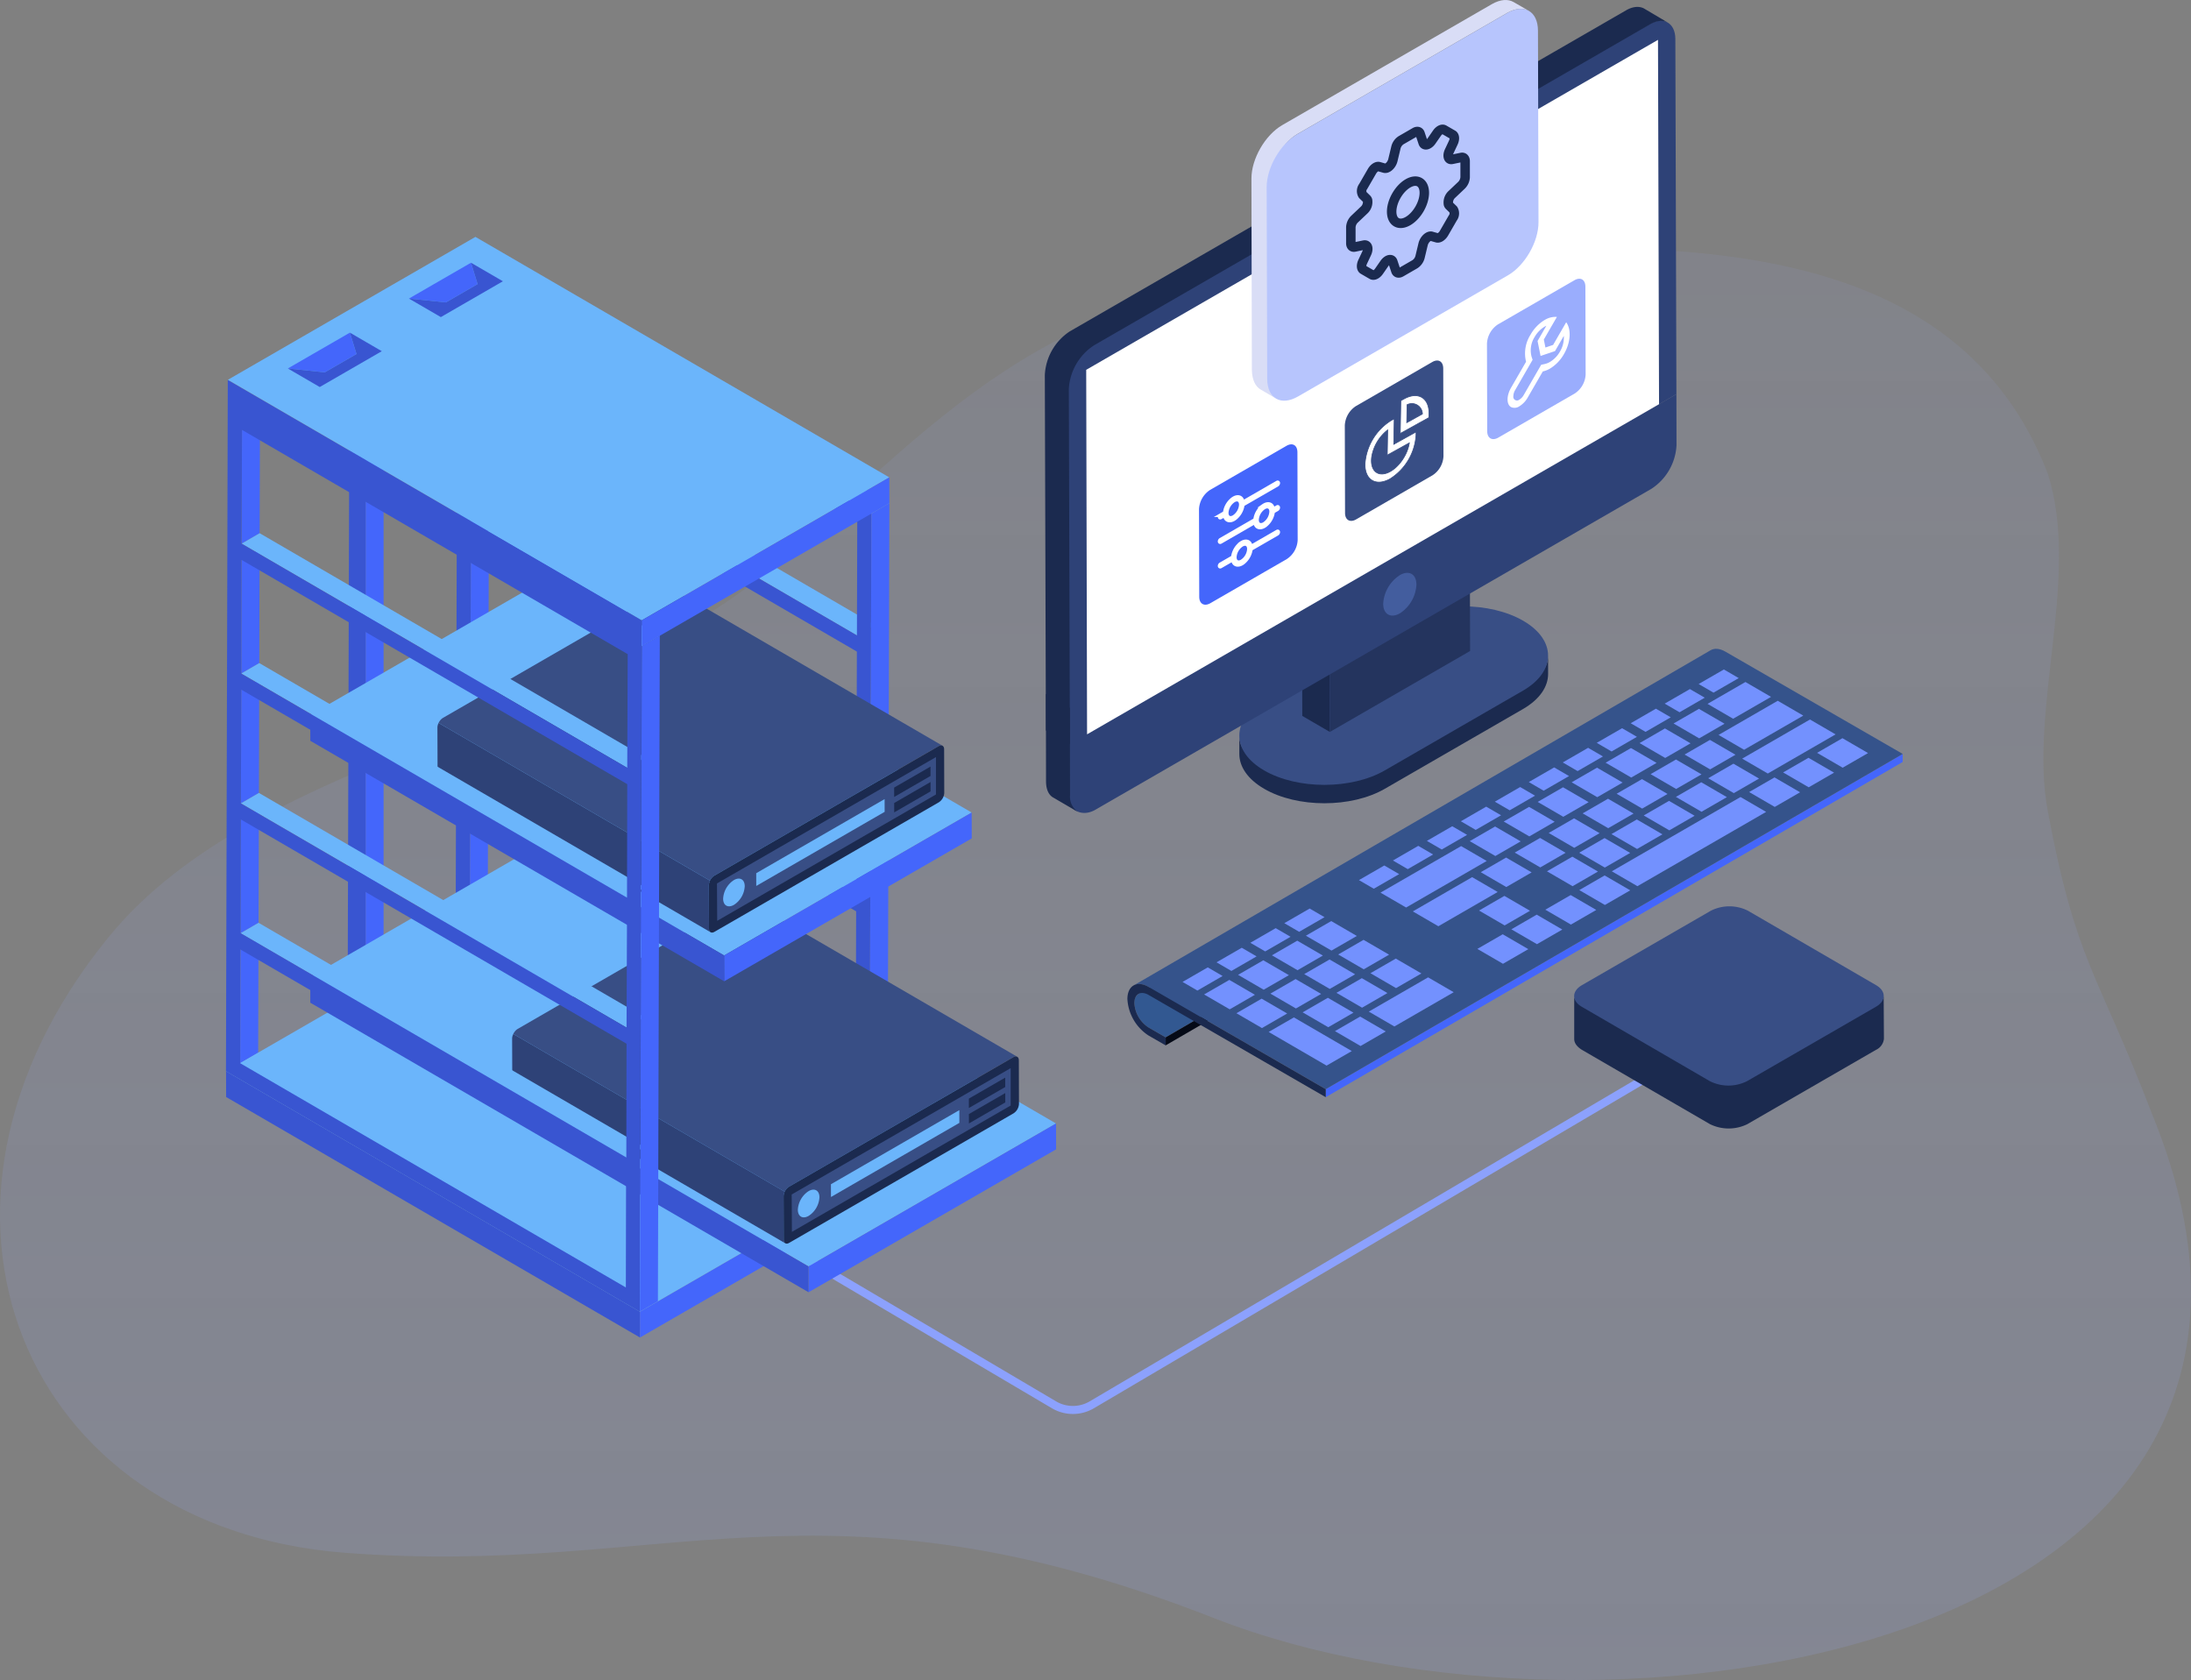 <svg xmlns="http://www.w3.org/2000/svg" xmlns:xlink="http://www.w3.org/1999/xlink" width="601.19" height="461" viewBox="0 0 601.19 461"><rect x="0" y="0" width="601.19" height="461" fill="#808080" stroke="none"/><defs><linearGradient id="a" x1="0.5" x2="0.5" y2="1" gradientUnits="objectBoundingBox"><stop offset="0" stop-color="#9aadfd" stop-opacity="0.502"></stop><stop offset="1" stop-color="#9aadfd"></stop></linearGradient><clipPath id="c"><rect width="601.19" height="461"></rect></clipPath></defs><g id="b" clip-path="url(#c)"><rect width="601.19" height="461" fill="rgba(255,255,255,0)"></rect><g transform="translate(-279 -4026.51)"><path d="M71.445,307.215c42.232-52.062,136.074-58.371,187.444-106.124,56.33-52.365,78.952-73.694,170.087-80.908,76.579-6.061,150.048-4.094,174.757,59.465,9.1,28.192-5.2,64.544,0,92.516,7.746,41.686,13.712,44.371,28.613,83.233,60.411,147.723-149.578,180.619-257.378,138.416s-150.282-11.036-238.709-17.941S11.322,381.331,71.445,307.215Z" transform="translate(237.128 3976.704)" opacity="0.16" fill="url(#a)"></path><g transform="translate(348.001 4026.51)"><path d="M16.6,199l77.337,45.647a9.079,9.079,0,0,0,9.09.01l166.646-98.25c1.243-.716,3.053.8,1.114,1.919l-166.646,98.25a11.348,11.348,0,0,1-11.318-.02L15.482,200.91C12.011,198.891,13.8,197.379,16.6,199Z" transform="translate(126.898 139.92)" fill="#8ca1fd"></path><g transform="translate(317.296 237.757)"><g transform="translate(0 0)"><path d="M16.213,32.179a11.851,11.851,0,0,0,5.32,9.176,5.091,5.091,0,0,0,2.593.8,2.856,2.856,0,0,0,1.662-.466,4.2,4.2,0,0,0,1.929-3.857A11.6,11.6,0,0,0,22.4,28.655a4.274,4.274,0,0,0-4.322-.333A4.238,4.238,0,0,0,16.213,32.179Z" transform="translate(-16.213 -27.881)" fill="#8ca1fd"></path></g></g><g transform="translate(217.689)"><g transform="translate(5.586 5.678)"><path d="M27.871,56.347v5.035c.013,3.46,2.274,6.895,6.809,9.53,9.107,5.3,23.949,5.3,33.118,0l37.891-21.87c4.622-2.673,6.921-6.158,6.908-9.655V34.339c0,3.5-2.3,5.995-6.908,8.655l-37.9,21.87c-9.17,5.3-24,5.3-33.118,0C30.145,62.242,27.871,59.795,27.871,56.347Z" transform="translate(19.912 139.851)" fill="#1b2a4f"></path><g transform="translate(47.779 160.697)"><path d="M34.783,58.666c-9.173,5.295-9.221,13.886-.108,19.181s23.948,5.295,33.121,0l37.895-21.874c9.173-5.295,9.213-13.882.1-19.176s-23.94-5.3-33.113,0Z" transform="translate(-27.872 -32.823)" fill="#384e85"></path></g><g transform="translate(64.972 134.865)"><g transform="translate(0 17.812)"><path d="M42.505,36.431l-7.568-4.4.084,38.094,7.568,4.4Z" transform="translate(-34.937 -32.034)" fill="#1b2a4f"></path></g><g transform="translate(7.568)"><path d="M30.614,52.241,30.7,90.335,69.173,68.125,69.09,30.032Z" transform="translate(-30.614 -30.032)" fill="#24345e"></path></g></g><g transform="translate(0)"><g transform="translate(0.598 102.482)"><path d="M23.556,122.795v13.549c.044,4.018,3.834,6.309,7.672,4.093L183.8,52.37A15.172,15.172,0,0,0,190.7,40.412l-.028-14.019Z" transform="translate(-23.556 -26.393)" fill="#2e4277"></path></g><path d="M31.159,102.9c-3.838,2.216-7.918,8.584-7.905,12.958l.291,98.5L190.968,117.3l-.291-97.5c-.012-4.374-3.3-6.261-7.138-4.045Z" transform="translate(-23.253 -14.816)" fill="#2e4277"></path><g transform="translate(5.768 5.254)"><path d="M24.789,106.015l.238,100.019,156.943-90.594-.286-99.972Z" transform="translate(-24.789 -15.467)" fill="#fff"></path></g></g></g><g transform="translate(22.658 178.032)"><g transform="translate(0)"><g transform="translate(1.91 2.732)"><path d="M22.211,129.007a8.593,8.593,0,0,0,3.879,6.722l4.712,2.7L189.119,46.445l-4.712-2.7a8.474,8.474,0,0,1-3.879-6.722,2.7,2.7,0,0,1,1.121-2.47L23.332,126.536A2.7,2.7,0,0,0,22.211,129.007Z" transform="translate(-22.211 -34.552)" fill="#325891"></path></g><g transform="translate(10.496 14.638)"><path d="M22.212,130.071l158.307-91.98.006-2.2L22.217,127.87Z" transform="translate(-22.212 -35.891)" fill="#050a17"></path></g><g transform="translate(54.417 28.862)"><path d="M17.277,131.663l158.308-91.98.006-2.194L17.283,129.469Z" transform="translate(-17.277 -37.489)" fill="#4466fb"></path></g><g transform="translate(1.681)"><path d="M17.276,126.634c1.063-.632,2.529-.546,4.137.4l48.607,28.041L228.338,63.094,179.731,35.053c-1.609-.948-3.074-1.034-4.137-.4Z" transform="translate(-17.276 -34.245)" fill="#35538b"></path></g><g transform="translate(0 91.984)"><path d="M40.882,45.377c-3.2-1.848-5.808-.362-5.818,3.308A12.754,12.754,0,0,0,40.845,58.7l4.715,2.722.006-2.2-4.715-2.722a8.539,8.539,0,0,1-3.877-6.707c.007-2.458,1.756-3.455,3.9-2.217L89.482,75.635l.006-2.195Z" transform="translate(-35.064 -44.583)" fill="#1b2a4f"></path></g></g><g transform="translate(15.131 5.669)"><g transform="translate(141.614)"><path d="M22.332,38.877l4.076,2.369,6.92-3.994-4.076-2.369Z" transform="translate(-22.332 -34.883)" fill="#7391fe"></path></g><g transform="translate(132.293 5.381)"><path d="M23.379,39.482l4.076,2.369,6.92-4L30.3,35.487Z" transform="translate(-23.379 -35.487)" fill="#7391fe"></path></g><g transform="translate(122.971 10.762)"><path d="M24.427,40.085,28.5,42.454l6.92-3.994-4.076-2.368Z" transform="translate(-24.427 -36.092)" fill="#7391fe"></path></g><g transform="translate(113.65 16.12)"><path d="M25.47,40.71l4.076,2.369L36.5,39.062l-4.076-2.368Z" transform="translate(-25.47 -36.694)" fill="#7391fe"></path></g><g transform="translate(144.052 3.438)"><path d="M21.336,41.272l7.025,4.082,10.4-6-7.025-4.082Z" transform="translate(-21.336 -35.269)" fill="#7391fe"></path></g><g transform="translate(134.73 10.805)"><path d="M22.77,40.113,29.8,44.194l6.958-4.016L29.728,36.1Z" transform="translate(-22.77 -36.097)" fill="#7391fe"></path></g><g transform="translate(125.409 16.185)"><path d="M23.817,40.718,30.843,44.8,37.8,40.783,30.775,36.7Z" transform="translate(-23.817 -36.701)" fill="#7391fe"></path></g><g transform="translate(116.088 21.566)"><path d="M24.864,41.323,31.89,45.4l6.957-4.017-7.025-4.082Z" transform="translate(-24.864 -37.306)" fill="#7391fe"></path></g><g transform="translate(104.329 21.5)"><path d="M26.517,41.315l4.076,2.368,6.957-4.016L33.474,37.3Z" transform="translate(-26.517 -37.299)" fill="#7391fe"></path></g><g transform="translate(106.767 26.947)"><path d="M25.912,41.927l7.026,4.082,6.957-4.016L32.87,37.911Z" transform="translate(-25.912 -37.911)" fill="#7391fe"></path></g><g transform="translate(147.076 8.59)"><path d="M20.342,45.223l7.006,4.07L43.59,39.919l-7.007-4.071Z" transform="translate(-20.342 -35.848)" fill="#7391fe"></path></g><g transform="translate(137.755 19.329)"><path d="M22.432,41.071l7.006,4.071L36.4,41.126,29.39,37.055Z" transform="translate(-22.432 -37.055)" fill="#7391fe"></path></g><g transform="translate(128.433 24.709)"><path d="M23.479,41.676l7.006,4.071,6.958-4.017-7.006-4.071Z" transform="translate(-23.479 -37.659)" fill="#7391fe"></path></g><g transform="translate(119.112 30.09)"><path d="M24.527,42.281l7.006,4.071,6.958-4.017-7.006-4.071Z" transform="translate(-24.527 -38.264)" fill="#7391fe"></path></g><g transform="translate(153.559 13.73)"><path d="M19.346,47.165l7.026,4.082,18.6-10.739L37.95,36.425Z" transform="translate(-19.346 -36.425)" fill="#7391fe"></path></g><g transform="translate(144.238 25.855)"><path d="M21.706,41.783l7.026,4.082,6.92-3.995-7.026-4.082Z" transform="translate(-21.706 -37.788)" fill="#7391fe"></path></g><g transform="translate(135.371 30.952)"><path d="M22.7,42.378l7.026,4.082,6.957-4.017-7.025-4.082Z" transform="translate(-22.698 -38.361)" fill="#7391fe"></path></g><g transform="translate(126.541 36.06)"><path d="M23.692,42.94l7.026,4.083,6.939-4.006-7.025-4.082Z" transform="translate(-23.692 -38.935)" fill="#7391fe"></path></g><g transform="translate(95.008 26.881)"><path d="M27.564,41.919l4.076,2.369L38.6,40.272,34.522,37.9Z" transform="translate(-27.564 -37.903)" fill="#7391fe"></path></g><g transform="translate(97.446 32.327)"><path d="M26.959,42.532l7.026,4.082L40.942,42.6l-7.025-4.082Z" transform="translate(-26.959 -38.515)" fill="#7391fe"></path></g><g transform="translate(109.791 35.471)"><path d="M25.574,42.885l7.006,4.071,6.958-4.016-7.007-4.071Z" transform="translate(-25.574 -38.869)" fill="#7391fe"></path></g><g transform="translate(117.693 41.157)"><path d="M24.684,43.524l7.026,4.083,6.957-4.017-7.025-4.082Z" transform="translate(-24.684 -39.508)" fill="#7391fe"></path></g><g transform="translate(85.687 32.262)"><path d="M28.612,42.524l4.075,2.369,6.958-4.017-4.076-2.368Z" transform="translate(-28.612 -38.508)" fill="#7391fe"></path></g><g transform="translate(76.366 37.642)"><path d="M29.659,43.129,33.734,45.5l6.958-4.016-4.076-2.369Z" transform="translate(-29.659 -39.113)" fill="#7391fe"></path></g><g transform="translate(67.044 43.023)"><path d="M30.706,43.733,34.782,46.1l6.958-4.017-4.076-2.368Z" transform="translate(-30.706 -39.717)" fill="#7391fe"></path></g><g transform="translate(57.723 48.403)"><path d="M31.754,44.339l4.076,2.369,6.958-4.017-4.076-2.369Z" transform="translate(-31.754 -40.322)" fill="#7391fe"></path></g><g transform="translate(48.402 53.784)"><path d="M32.8,44.943l4.076,2.368L43.835,43.3l-4.076-2.369Z" transform="translate(-32.801 -40.927)" fill="#7391fe"></path></g><g transform="translate(88.125 37.708)"><path d="M28.006,43.136l7.026,4.083L41.989,43.2,34.964,39.12Z" transform="translate(-28.006 -39.12)" fill="#7391fe"></path></g><g transform="translate(78.804 43.089)"><path d="M29.054,43.741l7.025,4.082,6.958-4.016-7.025-4.082Z" transform="translate(-29.054 -39.725)" fill="#7391fe"></path></g><g transform="translate(54.318 48.469)"><path d="M30.1,53.1l7.026,4.082L59.248,44.411l-7.025-4.082Z" transform="translate(-30.101 -40.329)" fill="#7391fe"></path></g><g transform="translate(100.47 40.851)"><path d="M26.621,43.49l7.006,4.071,6.958-4.017-7.007-4.071Z" transform="translate(-26.621 -39.473)" fill="#7391fe"></path></g><g transform="translate(91.149 46.232)"><path d="M27.669,44.094l7.006,4.071,6.958-4.016-7.007-4.071Z" transform="translate(-27.669 -40.078)" fill="#7391fe"></path></g><g transform="translate(81.827 51.612)"><path d="M28.716,44.7l7.007,4.071,6.957-4.017-7.006-4.07Z" transform="translate(-28.716 -40.683)" fill="#7391fe"></path></g><g transform="translate(63.185 56.992)"><path d="M29.763,50.684l7.007,4.071,16.278-9.4-7.006-4.071Z" transform="translate(-29.763 -41.287)" fill="#7391fe"></path></g><g transform="translate(81.354 62.133)"><path d="M28.767,45.882l7.026,4.082,6.957-4.017-7.025-4.082Z" transform="translate(-28.767 -41.865)" fill="#7391fe"></path></g><g transform="translate(27.925 65.603)"><path d="M35.1,46.272l4.076,2.368,6.958-4.016L42.06,42.255Z" transform="translate(-35.102 -42.255)" fill="#7391fe"></path></g><g transform="translate(33.843 69.042)"><path d="M34.105,46.657l7.025,4.082,6.958-4.016-7.026-4.082Z" transform="translate(-34.105 -42.641)" fill="#7391fe"></path></g><g transform="translate(42.709 74.193)"><path d="M33.111,47.236l7.006,4.071,6.957-4.016L40.069,43.22Z" transform="translate(-33.111 -43.22)" fill="#7391fe"></path></g><g transform="translate(51.556 79.333)"><path d="M32.115,47.814,39.141,51.9,46.1,47.88,39.073,43.8Z" transform="translate(-32.115 -43.798)" fill="#7391fe"></path></g><g transform="translate(18.604 70.984)"><path d="M36.149,46.876l4.076,2.369,6.958-4.017L43.107,42.86Z" transform="translate(-36.149 -42.86)" fill="#7391fe"></path></g><g transform="translate(24.522 74.422)"><path d="M35.153,47.263l7.025,4.082,6.958-4.016L42.11,43.246Z" transform="translate(-35.153 -43.246)" fill="#7391fe"></path></g><g transform="translate(33.387 79.574)"><path d="M34.159,47.841l7.007,4.071L48.123,47.9l-7.006-4.07Z" transform="translate(-34.159 -43.825)" fill="#7391fe"></path></g><g transform="translate(42.235 84.713)"><path d="M33.162,48.419,40.188,52.5l6.957-4.016L40.121,44.4Z" transform="translate(-33.162 -44.403)" fill="#7391fe"></path></g><g transform="translate(51.101 84.485)"><path d="M31.119,53.774l7.025,4.082,16.279-9.4L47.4,44.377Z" transform="translate(-31.119 -44.377)" fill="#7391fe"></path></g><g transform="translate(9.321 76.364)"><path d="M37.2,47.459l4.076,2.369,6.92-3.994-4.076-2.369Z" transform="translate(-37.196 -43.464)" fill="#7391fe"></path></g><g transform="translate(0 81.745)"><path d="M38.243,48.063l4.076,2.369,6.92-3.994-4.076-2.369Z" transform="translate(-38.243 -44.069)" fill="#7391fe"></path></g><g transform="translate(108.844 46.264)"><path d="M25.678,44.1,32.7,48.179l6.957-4.016-7.025-4.082Z" transform="translate(-25.678 -40.082)" fill="#7391fe"></path></g><g transform="translate(99.996 51.372)"><path d="M26.673,44.672,33.7,48.754l6.957-4.017-7.025-4.082Z" transform="translate(-26.673 -40.656)" fill="#7391fe"></path></g><g transform="translate(174.111 18.859)"><path d="M18.345,41.019,25.37,45.1l6.958-4.016L25.3,37Z" transform="translate(-18.345 -37.002)" fill="#7391fe"></path></g><g transform="translate(164.79 24.24)"><path d="M19.392,41.623,26.417,45.7l6.958-4.017L26.35,37.607Z" transform="translate(-19.392 -37.607)" fill="#7391fe"></path></g><g transform="translate(155.468 29.621)"><path d="M20.44,42.227l7.026,4.082,6.958-4.016L27.4,38.211Z" transform="translate(-20.44 -38.211)" fill="#7391fe"></path></g><g transform="translate(117.786 35.001)"><path d="M21.487,59.2l7.025,4.083L63.831,42.9l-7.026-4.083Z" transform="translate(-21.487 -38.816)" fill="#7391fe"></path></g><g transform="translate(108.862 56.523)"><path d="M25.676,45.251,32.7,49.333l6.957-4.017-7.025-4.082Z" transform="translate(-25.676 -41.235)" fill="#7391fe"></path></g><g transform="translate(99.541 61.904)"><path d="M26.724,45.855l7.025,4.082,6.958-4.016-7.025-4.082Z" transform="translate(-26.724 -41.839)" fill="#7391fe"></path></g><g transform="translate(90.22 67.284)"><path d="M27.771,46.461,34.8,50.542l6.958-4.017-7.025-4.082Z" transform="translate(-27.771 -42.444)" fill="#7391fe"></path></g><g transform="translate(80.899 72.665)"><path d="M28.818,47.064l7.025,4.083L42.8,47.13l-7.026-4.082Z" transform="translate(-28.818 -43.049)" fill="#7391fe"></path></g><g transform="translate(15.238 79.802)"><path d="M36.2,47.845l7.025,4.082,6.921-3.995L43.12,43.851Z" transform="translate(-36.2 -43.851)" fill="#7391fe"></path></g><g transform="translate(24.104 84.954)"><path d="M35.206,48.424,42.212,52.5l6.92-3.994L42.126,44.43Z" transform="translate(-35.206 -44.43)" fill="#7391fe"></path></g><g transform="translate(32.951 90.094)"><path d="M34.21,49l7.026,4.082,6.92-3.994L41.13,45.007Z" transform="translate(-34.21 -45.007)" fill="#7391fe"></path></g><g transform="translate(41.817 95.246)"><path d="M33.214,49.581l7.026,4.082,6.92-3.995-7.025-4.082Z" transform="translate(-33.214 -45.586)" fill="#7391fe"></path></g><g transform="translate(5.917 85.183)"><path d="M37.247,48.45l7.025,4.082,6.921-3.994-7.026-4.082Z" transform="translate(-37.247 -44.455)" fill="#7391fe"></path></g><g transform="translate(14.783 90.335)"><path d="M36.253,49.029,43.259,53.1l6.92-3.995-7.006-4.071Z" transform="translate(-36.253 -45.034)" fill="#7391fe"></path></g><g transform="translate(23.63 95.475)"><path d="M34.261,49.607l15.892,9.233,6.92-3.994L41.182,45.612Z" transform="translate(-34.261 -45.612)" fill="#7391fe"></path></g></g></g><g transform="translate(0 1.895)"><path d="M24.513,115.44a15.241,15.241,0,0,1,6.853-11.957L183.947,15.419c1.949-1.142,3.7-1.209,4.972-.538l6.584,3.9c-1.276-.739-2.955-.671-4.971.47L38.018,107.312a15.311,15.311,0,0,0-6.92,11.957l.294,97.512-6.584-3.8Z" transform="translate(-24.513 -14.451)" fill="#1b2a4f"></path><path d="M49.3,30.562l.042,24a5.082,5.082,0,0,0,2.177,4.584l-6.813-3.979c-1.21-.672-1.948-2.217-1.948-4.433l-.042-23.967Z" transform="translate(-42.427 161.768)" fill="#1b2a4f"></path></g><g transform="translate(92.847 157.193)"><path d="M36.833,32.53a10.017,10.017,0,0,0-4.565,7.857c.008,2.891,2.078,4.07,4.594,2.617a10.015,10.015,0,0,0,4.523-7.88C41.377,32.233,39.349,31.078,36.833,32.53Z" transform="translate(-32.268 -31.903)" fill="#435d9e"></path></g><g transform="translate(56.69 0)"><g transform="translate(0)"><path d="M28.8,63.187l.119,52.588c.059,2.671.95,4.57,2.493,5.4l4.156,2.434c-1.484-.831-1.434-2.73-1.434-5.4L33.953,65.62c0-5.342,2.74-11.871,7.43-14.6L98.968,17.781c2.315-1.306,4.452-1.424,6-.534l-4.215-2.434c-1.544-.89-3.621-.772-5.937.534L37.227,48.586C32.537,51.316,28.8,57.844,28.8,63.187Z" transform="translate(-28.797 -14.238)" fill="#d9ddf6"></path><g transform="translate(4.181 2.424)"><path d="M36.929,48.887c-4.7,2.713-8.44,9.234-8.424,14.59l.149,52.559c.015,5.4,3.78,7.545,8.479,4.832L94.708,87.634c4.625-2.669,8.4-9.169,8.388-14.569l-.149-52.559c-.015-5.356-3.818-7.523-8.443-4.854Z" transform="translate(-28.505 -14.511)" fill="#b7c5fd"></path></g><g transform="translate(27.276 35.49)"><path d="M6.526,32.162,3.944,32.7c-.617.128-1.037-.295-1.037-1.044V27.267a3.347,3.347,0,0,1,1.037-2.241l2.582-2.449a3,3,0,0,0,.966-2.727.9.9,0,0,0-.226-.374l-1.1-1.068A2.069,2.069,0,0,1,6.3,16.075L8.7,11.927c.526-.909,1.357-1.457,1.951-1.288l1.476.423c.661.188,1.6-.507,2.09-1.556a3.427,3.427,0,0,0,.226-.636l.83-3.46a3.342,3.342,0,0,1,1.421-2.018L20.49,1.2c.649-.376,1.223-.222,1.421.376l.83,2.5c.254.761,1.094.774,1.88.029a3.251,3.251,0,0,0,.436-.512l1.476-2.127C27.127.612,27.958.2,28.484.5l2.394,1.383c.526.3.585,1.228.141,2.172L29.916,6.4c-.493,1.047-.359,2.051.3,2.239a.911.911,0,0,0,.438.009l2.582-.533c.617-.128,1.037.295,1.037,1.043v4.384a3.347,3.347,0,0,1-1.037,2.241l-2.582,2.449a3,3,0,0,0-.966,2.727.9.9,0,0,0,.226.374l1.1,1.068a2.069,2.069,0,0,1-.141,2.334l-2.394,4.148c-.526.909-1.357,1.457-1.951,1.288l-1.476-.423c-.661-.188-1.6.507-2.09,1.556a3.427,3.427,0,0,0-.226.636l-.83,3.46a3.342,3.342,0,0,1-1.421,2.018l-3.8,2.192c-.649.376-1.223.222-1.421-.376l-.83-2.5c-.254-.761-1.094-.774-1.88-.029a3.251,3.251,0,0,0-.436.512l-1.476,2.127c-.593.855-1.425,1.268-1.951.964L6.3,38.922c-.526-.3-.585-1.228-.141-2.172l1.1-2.341c.493-1.047.359-2.051-.3-2.239A.911.911,0,0,0,6.526,32.162ZM21.759,14.916c-1.749-1.011-4.588.628-6.337,3.658s-1.751,6.308,0,7.318,4.588-.628,6.337-3.658S23.51,15.927,21.759,14.916Z" transform="translate(-2.907 -0.404)" fill="none" stroke="#1b2a4f" stroke-linecap="round" stroke-linejoin="round" stroke-width="2.6"></path></g></g></g><g transform="translate(42.305 76.491)"><g transform="translate(0 45.439)"><path d="M39.375,41.907a6.7,6.7,0,0,0-3.04,5.266L36.4,71.239c.005,1.936,1.376,2.717,3.06,1.744L60.407,60.891a6.607,6.607,0,0,0,3-5.24l-.068-24.066c-.005-1.936-1.33-2.743-3.015-1.77Z" transform="translate(-36.334 -29.402)" fill="#4466fb"></path></g><g transform="translate(40.008 22.439)"><path d="M39.375,41.907a6.7,6.7,0,0,0-3.04,5.266L36.4,71.239c.005,1.936,1.376,2.717,3.06,1.744L60.407,60.891a6.607,6.607,0,0,0,3-5.24l-.068-24.066c-.005-1.936-1.33-2.743-3.015-1.77Z" transform="translate(-36.334 -29.402)" fill="#384e85"></path></g><g transform="translate(79.016)"><path d="M39.375,41.907a6.7,6.7,0,0,0-3.04,5.266L36.4,71.239c.005,1.936,1.376,2.717,3.06,1.744L60.407,60.891a6.607,6.607,0,0,0,3-5.24l-.068-24.066c-.005-1.936-1.33-2.743-3.015-1.77Z" transform="translate(-36.334 -29.402)" fill="#9aadfd"></path></g><g transform="translate(5.654 55.864)"><path d="M7.162,5.53l1.126-.65c.153,1.494,1.387,1.92,2.757.953a5.667,5.667,0,0,0,2.2-3.817L22.7-3.44a.614.614,0,0,0,.277-.481c0-.177-.124-.249-.277-.16L13.249,1.375C13.1-.119,11.863-.546,10.493.421a5.669,5.669,0,0,0-2.2,3.818l-1.126.65a.614.614,0,0,0-.277.481C6.885,5.546,7.009,5.618,7.162,5.53ZM10.769.885c1.072-.619,1.942-.117,1.942,1.121A4.292,4.292,0,0,1,10.769,5.37c-1.072.619-1.942.117-1.942-1.121A4.3,4.3,0,0,1,10.769.885Z" transform="translate(-6.885 4.118)" fill="none" stroke="#fff" stroke-width="1"></path><path d="M22.7,15.258l-1.126.65c-.153-1.494-1.387-1.921-2.757-.954a5.667,5.667,0,0,0-2.2,3.818L7.162,24.227a.614.614,0,0,0-.277.481c0,.177.124.249.277.16l9.449-5.455c.153,1.494,1.387,1.921,2.757.954a5.669,5.669,0,0,0,2.2-3.818L22.7,15.9a.613.613,0,0,0,.277-.481C22.976,15.241,22.851,15.169,22.7,15.258ZM19.091,19.9c-1.072.619-1.942.117-1.942-1.121a4.292,4.292,0,0,1,1.942-3.364c1.072-.619,1.942-.117,1.942,1.121A4.3,4.3,0,0,1,19.091,19.9Z" transform="translate(-6.885 -8.493)" fill="none" stroke="#fff" stroke-width="1"></path><path d="M22.7,37.92l-7.229,4.174c-.152-1.494-1.387-1.92-2.757-.953a5.666,5.666,0,0,0-2.2,3.817L7.162,46.889a.614.614,0,0,0-.277.481c0,.177.124.249.277.16L10.508,45.6c.152,1.494,1.387,1.921,2.757.954a5.667,5.667,0,0,0,2.2-3.818L22.7,38.56a.613.613,0,0,0,.277-.481C22.976,37.9,22.851,37.831,22.7,37.92Zm-9.71,8.169c-1.072.619-1.942.117-1.942-1.121A4.292,4.292,0,0,1,12.988,41.6c1.072-.619,1.942-.117,1.942,1.121A4.3,4.3,0,0,1,12.988,46.088Z" transform="translate(-6.885 -24.428)" fill="none" stroke="#fff" stroke-width="1"></path></g><g transform="matrix(1, 0.017, -0.017, 1, 45.872, 31.85)"><path d="M7.8,0,6.929.5A15.314,15.314,0,0,0,0,12.5c0,4.418,3.1,6.209,6.929,4a15.314,15.314,0,0,0,6.929-12v-1L7.8,7Zm4.262,6.54c-.481,3.544-3.165,7.292-5.994,8.371s-4.734-.921-4.254-4.465A11.946,11.946,0,0,1,6.063,3.08V10Z" transform="translate(0 6.446)" fill="#fff" stroke="#384e85" stroke-width="0.2"></path><path d="M.866.946,0,1.446v9l7.8-4.5v-1C7.8.528,4.693-1.263.866.946Zm.866,6.5V2.526a2.9,2.9,0,0,1,4.262,2.46Z" transform="translate(9.528 0)" fill="#fff" stroke="#384e85" stroke-width="0.2"></path></g><path d="M26.584,9.576q.235-.136.47-.244L24.64,13.514l.826,4.1,3.968-1.337,2.411-4.175a7.533,7.533,0,0,1-1.059,4.319,7.764,7.764,0,0,1-2.743,2.835,5.028,5.028,0,0,1-1.483.582l-.919.191-.682,1.181-4.122,7.137a3.383,3.383,0,0,1-1.177,1.243A1.015,1.015,0,0,1,18,28.631a3.386,3.386,0,0,1,.488-1.641L22.6,19.853l.682-1.181-.294-.891a6.822,6.822,0,0,1,.847-5.368,7.768,7.768,0,0,1,2.745-2.838m0-1.826a10.936,10.936,0,0,0-3.862,4.018,9.567,9.567,0,0,0-1.235,7.439l-4.121,7.137c-1.268,2.2-1.268,4.569,0,5.3a2.3,2.3,0,0,0,2.3-.227A6.614,6.614,0,0,0,21.956,29l4.121-7.137a6.681,6.681,0,0,0,1.965-.774A10.932,10.932,0,0,0,31.9,17.069c1.859-3.219,2.025-6.739.6-8.7l-3.59,6.216L26.8,15.3l-.44-2.189L29.951,6.9a5.668,5.668,0,0,0-3.367.853Z" transform="translate(68.256 3.568)" fill="#fff"></path></g><g transform="translate(145.246 248.695)"><g transform="translate(0)"><g transform="translate(0.014 24.554)"><path d="M17.855,45.018V56.8c0,1.085.723,2.1,2.1,2.965L55.1,80.161a11.645,11.645,0,0,0,10.27,0L100.667,59.77a3.753,3.753,0,0,0,2.17-3.037l-.072-11.787c0,1.085-.723,1.225-2.1,2.093L65.3,67.358a11.266,11.266,0,0,1-10.2.072L19.953,46.966C18.506,46.171,17.855,46.1,17.855,45.018Z" transform="translate(-17.855 -44.946)" fill="#1b2a4f"></path></g><path d="M20.025,63.8c-2.863,1.653-2.878,4.318-.079,5.944L55.087,90.159a11.326,11.326,0,0,0,10.264-.027l35.325-20.391c2.817-1.626,2.832-4.291.033-5.917L65.568,43.406a11.312,11.312,0,0,0-10.218,0Z" transform="translate(-17.862 -42.187)" fill="#384e85"></path></g></g></g><g transform="translate(-7 65)"><g transform="translate(33.374 33.737)"><g transform="translate(4.943)"><path d="M36.227,9.23l4.935-2.868V189.28l-4.935,2.867Z" transform="translate(-36.227 -6.362)" fill="#4466fb"></path></g><g transform="translate(0 0.296)"><path d="M41.955,191.9l-4.943-2.872L37.53,6.409l4.425,2.572Z" transform="translate(-37.012 -6.409)" fill="#3955d1"></path></g></g><g transform="translate(0.027 189.709)"><g transform="translate(0 39.218)"><path d="M25.046,37.384l.02,7.092L138.625,110.47l-.02-7.092Z" transform="translate(-25.046 -37.384)" fill="#3955d1"></path></g><g transform="translate(113.559 65.994)"><path d="M14.249,80.858l.02,7.092L82.2,48.732l-.02-7.092Z" transform="translate(-14.249 -41.64)" fill="#4466fb"></path></g><g transform="translate(0)"><path d="M14.253,70.369l113.559,65.994L195.74,97.145,82.181,31.151Z" transform="translate(-14.253 -31.151)" fill="#6bb5fb"></path></g></g><g transform="translate(63.02 7.092)"><g transform="translate(0)"><g transform="translate(3.877 149.211)"><path d="M31.759,28.71l4.935-2.868-.089,31.2-4.934,2.868Z" transform="translate(-31.671 -25.842)" fill="#4466fb"></path></g><g transform="translate(3.978 113.575)"><path d="M31.744,23.046l4.935-2.868-.089,31.2-4.935,2.868Z" transform="translate(-31.655 -20.178)" fill="#4466fb"></path></g><g transform="translate(4.079 77.938)"><path d="M31.727,17.382l4.935-2.868-.089,31.2-4.934,2.868Z" transform="translate(-31.639 -14.514)" fill="#4466fb"></path></g><g transform="translate(3.877 180.407)"><path d="M14.865,33.668,19.8,30.8,125.63,92.332,120.7,95.2Z" transform="translate(-14.865 -30.8)" fill="#6bb5fb"></path></g><g transform="translate(4.18 42.308)"><path d="M31.712,11.719l4.935-2.868-.089,31.2-4.935,2.867Z" transform="translate(-31.623 -8.851)" fill="#4466fb"></path></g><g transform="translate(3.978 144.771)"><path d="M14.849,28l4.935-2.868L125.615,86.668l-4.935,2.868Z" transform="translate(-14.849 -25.136)" fill="#6bb5fb"></path></g><g transform="translate(4.281 6.671)"><path d="M31.7,6.055,36.63,3.187l-.088,31.2-4.935,2.868Z" transform="translate(-31.607 -3.187)" fill="#4466fb"></path></g><g transform="translate(4.079 109.134)"><path d="M14.833,22.34l4.934-2.868L125.6,81l-4.934,2.867Z" transform="translate(-14.833 -19.472)" fill="#6bb5fb"></path></g><g transform="translate(4.18 73.504)"><path d="M14.817,16.677l4.935-2.867L125.583,75.341l-4.935,2.867Z" transform="translate(-14.817 -13.809)" fill="#6bb5fb"></path></g><g transform="translate(4.281 37.867)"><path d="M14.8,11.013l4.935-2.868L125.566,69.678l-4.935,2.867Z" transform="translate(-14.801 -8.146)" fill="#6bb5fb"></path></g><g transform="translate(0.518)"><path d="M14.17,4.995l4.935-2.868L132.665,68.121l-4.935,2.868Z" transform="translate(-14.17 -2.127)" fill="#6bb5fb"></path></g><g transform="translate(0 2.868)"><path d="M14.955,185.2l113.559,65.994.518-182.616L15.473,2.583Zm110.011-47.581L19.134,76.086l.088-31.2,105.831,61.532-.088,31.2m-.3,106.9L18.832,182.99l.088-31.2,105.831,61.532-.089,31.2m.2-71.273L19.034,111.717l.088-31.2,105.831,61.532-.088,31.2m.2-71.267L19.236,40.45l.088-31.2L125.155,70.786l-.088,31.2m-.3,106.9L18.932,147.354l.088-31.2L124.852,177.69l-.088,31.2" transform="translate(-14.955 -2.583)" fill="#3955d1"></path></g><g transform="translate(113.559 65.994)"><path d="M14.688,15.484l4.935-2.868-.518,182.616L14.17,198.1Z" transform="translate(-14.17 -12.616)" fill="#4466fb"></path></g></g></g><g transform="translate(23.129 163.838)"><g transform="translate(0)"><path d="M6.9,66.258l136.711,79.448,67.928-39.218L74.83,27.039Z" transform="translate(-6.902 -27.039)" fill="#6bb5fb"></path></g><g transform="translate(136.711 79.448)"><path d="M6.9,78.885l.02,7.092L74.846,46.758l-.02-7.092Z" transform="translate(-6.898 -39.666)" fill="#4466fb"></path></g><path d="M17.694,33.272l.02,7.092,136.711,79.448-.02-7.092Z" transform="translate(-17.694 5.946)" fill="#3955d1"></path></g><g transform="translate(78.523 181.603)"><g transform="translate(0)"><path d="M9.768,65.611,71.333,30.062a1.084,1.084,0,0,1,1.057-.106l74.479,43.284a1.127,1.127,0,0,0-1.078.106L84.246,108.9a3.124,3.124,0,0,0-1.177,1.374L8.593,66.987A3.134,3.134,0,0,1,9.768,65.611Z" transform="translate(-8.267 -29.863)" fill="#384e85"></path><path d="M93.231,92.233a1.053,1.053,0,0,0,.423.951L19.175,49.9a1.053,1.053,0,0,1-.423-.951l-.042-11.983a2.9,2.9,0,0,1,.326-1.2L93.513,79.046a2.89,2.89,0,0,0-.323,1.2Z" transform="translate(-18.711 1.361)" fill="#2e4277"></path><g transform="translate(74.483 43.285)"><path d="M10.011,72.487a3.305,3.305,0,0,0-1.493,2.586l.034,11.97c0,.961.68,1.332,1.5.856L71.614,52.358a3.281,3.281,0,0,0,1.493-2.586L73.073,37.8c0-.946-.68-1.332-1.5-.856Z" transform="translate(-8.519 -36.742)" fill="#1b2a4f"></path></g></g><g transform="translate(76.707 46.495)"><g transform="translate(0)"><path d="M8.88,71.92l.063,10.256L68.968,47.508V37.252Z" transform="translate(-8.88 -37.252)" fill="#384e85"></path></g></g><g transform="translate(87.475 58.013)"><path d="M11.118,59.424l.01,3.5L46.36,42.587l-.01-3.5Z" transform="translate(-11.118 -39.083)" fill="#6bb5fb"></path></g><g transform="translate(125.332 53.333)"><path d="M9.116,44.1l.008,2.574L19.1,40.913l-.007-2.574Z" transform="translate(-9.116 -38.339)" fill="#1b2a4f"></path></g><g transform="translate(78.399 79.837)"><path d="M20.165,42.962a6.489,6.489,0,0,0-2.945,5.1c.005,1.876,1.332,2.632,2.965,1.689a6.493,6.493,0,0,0,2.959-5.11C23.138,42.768,21.812,42.012,20.165,42.962Z" transform="translate(-17.22 -42.552)" fill="#6bb5fb"></path></g><g transform="translate(125.32 49.1)"><path d="M9.118,43.424,9.125,46,19.1,40.241l-.007-2.574Z" transform="translate(-9.118 -37.666)" fill="#1b2a4f"></path></g></g><g transform="translate(23.129 91.966)"><g transform="translate(0)"><g transform="translate(0)"><path d="M10.581,54.835l113.559,65.994L192.069,81.61,78.509,15.616Z" transform="translate(-10.581 -15.616)" fill="#6bb5fb"></path></g></g><g transform="translate(113.559 65.994)"><path d="M10.578,65.323l.02,7.092L78.526,33.2l-.02-7.092Z" transform="translate(-10.578 -26.105)" fill="#4466fb"></path></g><path d="M21.374,21.85l.02,7.092L134.954,94.935l-.02-7.092Z" transform="translate(-21.374 17.369)" fill="#3955d1"></path></g><g transform="translate(58.023 96.253)"><g transform="translate(0)"><path d="M13.026,52.046,74.591,16.5a1.084,1.084,0,0,1,1.057-.106l74.479,43.284a1.127,1.127,0,0,0-1.078.106L87.5,95.33A3.124,3.124,0,0,0,86.327,96.7L11.851,53.422A3.134,3.134,0,0,1,13.026,52.046Z" transform="translate(-11.525 -16.298)" fill="#384e85"></path><path d="M96.49,78.668a1.053,1.053,0,0,0,.423.951L22.434,36.335a1.053,1.053,0,0,1-.423-.951L21.969,23.4a2.9,2.9,0,0,1,.326-1.2L96.771,65.481a2.89,2.89,0,0,0-.323,1.2Z" transform="translate(-21.969 14.926)" fill="#2e4277"></path><g transform="translate(74.483 43.285)"><path d="M13.27,58.922a3.305,3.305,0,0,0-1.493,2.586l.034,11.97c0,.961.68,1.332,1.5.856L74.872,38.793a3.281,3.281,0,0,0,1.493-2.586l-.034-11.97c0-.946-.68-1.332-1.5-.856Z" transform="translate(-11.777 -23.177)" fill="#1b2a4f"></path></g></g><g transform="translate(76.707 46.494)"><g transform="translate(0)"><path d="M12.138,58.356,12.2,68.612,72.226,33.943V23.687Z" transform="translate(-12.138 -23.687)" fill="#384e85"></path></g></g><g transform="translate(87.475 58.012)"><path d="M14.376,45.859l.01,3.5L49.618,29.022l-.01-3.5Z" transform="translate(-14.376 -25.518)" fill="#6bb5fb"></path></g><g transform="translate(125.333 53.333)"><path d="M12.374,30.531l.007,2.574,9.972-5.757-.008-2.574Z" transform="translate(-12.374 -24.774)" fill="#1b2a4f"></path></g><g transform="translate(78.399 79.836)"><path d="M23.424,29.4a6.489,6.489,0,0,0-2.945,5.1c.005,1.876,1.332,2.632,2.965,1.69a6.494,6.494,0,0,0,2.959-5.11C26.4,29.2,25.07,28.447,23.424,29.4Z" transform="translate(-20.478 -28.987)" fill="#6bb5fb"></path></g><g transform="translate(125.32 49.1)"><path d="M12.376,29.859l.008,2.574,9.972-5.758L22.348,24.1Z" transform="translate(-12.376 -24.101)" fill="#1b2a4f"></path></g></g><g transform="translate(0 39.245)"><g transform="translate(0)"><g transform="translate(3.904 153.409)"><path d="M41.772,34.486l4.935-2.867-.089,31.2-4.935,2.867Z" transform="translate(-41.683 -31.619)" fill="#4466fb"></path></g><g transform="translate(4.005 117.773)"><path d="M41.756,28.823l4.934-2.867-.088,31.2-4.935,2.867Z" transform="translate(-41.667 -25.955)" fill="#4466fb"></path></g><g transform="translate(4.106 82.136)"><path d="M41.739,23.159l4.935-2.868-.089,31.2-4.934,2.868Z" transform="translate(-41.651 -20.291)" fill="#4466fb"></path></g><g transform="translate(3.904 184.605)"><path d="M24.877,39.445l4.935-2.867L135.643,98.109l-4.934,2.867Z" transform="translate(-24.877 -36.577)" fill="#6bb5fb"></path></g><g transform="translate(4.207 46.505)"><path d="M41.723,17.5l4.934-2.868-.088,31.2-4.935,2.868Z" transform="translate(-41.635 -14.629)" fill="#4466fb"></path></g><g transform="translate(4.005 148.969)"><path d="M24.861,33.781,29.8,30.913,135.626,92.445l-4.935,2.867Z" transform="translate(-24.861 -30.913)" fill="#6bb5fb"></path></g><g transform="translate(4.308 10.869)"><path d="M41.707,11.833l4.935-2.868-.088,31.2-4.935,2.868Z" transform="translate(-41.619 -8.965)" fill="#4466fb"></path></g><g transform="translate(4.106 113.332)"><path d="M24.845,28.117l4.934-2.868L135.61,86.782l-4.934,2.868Z" transform="translate(-24.845 -25.25)" fill="#6bb5fb"></path></g><g transform="translate(4.207 77.702)"><path d="M24.828,22.455l4.935-2.868L135.594,81.119l-4.935,2.868Z" transform="translate(-24.828 -19.587)" fill="#6bb5fb"></path></g><g transform="translate(4.308 42.065)"><path d="M24.813,16.791l4.935-2.868,105.83,61.532-4.934,2.868Z" transform="translate(-24.813 -13.923)" fill="#6bb5fb"></path></g><g transform="translate(0.545 4.198)"><path d="M24.182,10.772,29.117,7.9,142.676,73.9l-4.935,2.867Z" transform="translate(-24.182 -7.905)" fill="#6bb5fb"></path></g><path d="M25.474,7.237,139.044,73.177l-.5,189.765-113.569-66Zm3.9,13.716L29.25,52.161,135.08,113.7l.126-31.208ZM29.25,56.629l-.063,31.208,105.83,61.472.063-31.145Zm-.063,35.612-.126,31.208,105.83,61.535.126-31.208Zm105.7,97.147L29.061,127.853,29,159.061,134.828,220.6Zm-.188,66.883.062-31.208L28.936,163.529l-.063,31.208Z" transform="translate(-24.972 -7.237)" fill="#3955d1"></path><g transform="translate(113.587 70.192)"><path d="M24.7,21.26l4.935-2.867L29.117,201.01l-4.935,2.867Z" transform="translate(-24.182 -18.393)" fill="#4466fb"></path></g></g></g><g transform="translate(0.525)"><g transform="translate(0)"><path d="M14.174,40.218l113.559,65.994,67.928-39.219L82.1,1Z" transform="translate(-14.174 -1)" fill="#6bb5fb"></path></g><g transform="translate(16.451 7.092)"><g transform="translate(0 19.184)"><path d="M37.409,15.008l10.138,1.059,8.7-5.025L54.439,5.176Z" transform="translate(-37.409 -5.176)" fill="#4466fb"></path></g><g transform="translate(0 19.184)"><path d="M36.305,15.008,45.061,20.1l17.03-9.832L53.335,5.176l1.811,5.867-8.7,5.025Z" transform="translate(-36.305 -5.176)" fill="#3955d1"></path></g><g transform="translate(33.228)"><path d="M32.128,11.959l10.138,1.059,8.7-5.025L49.158,2.127Z" transform="translate(-32.128 -2.127)" fill="#4466fb"></path></g><g transform="translate(33.228)"><path d="M31.024,11.959l8.756,5.088L56.81,7.215,48.054,2.127l1.811,5.867-8.7,5.025Z" transform="translate(-31.024 -2.127)" fill="#3955d1"></path></g></g><g transform="translate(113.559 65.994)"><path d="M14.17,50.707l.02,7.092L82.119,18.581l-.02-7.092Z" transform="translate(-14.17 -11.489)" fill="#4466fb"></path></g></g></g></g></g></g></svg>